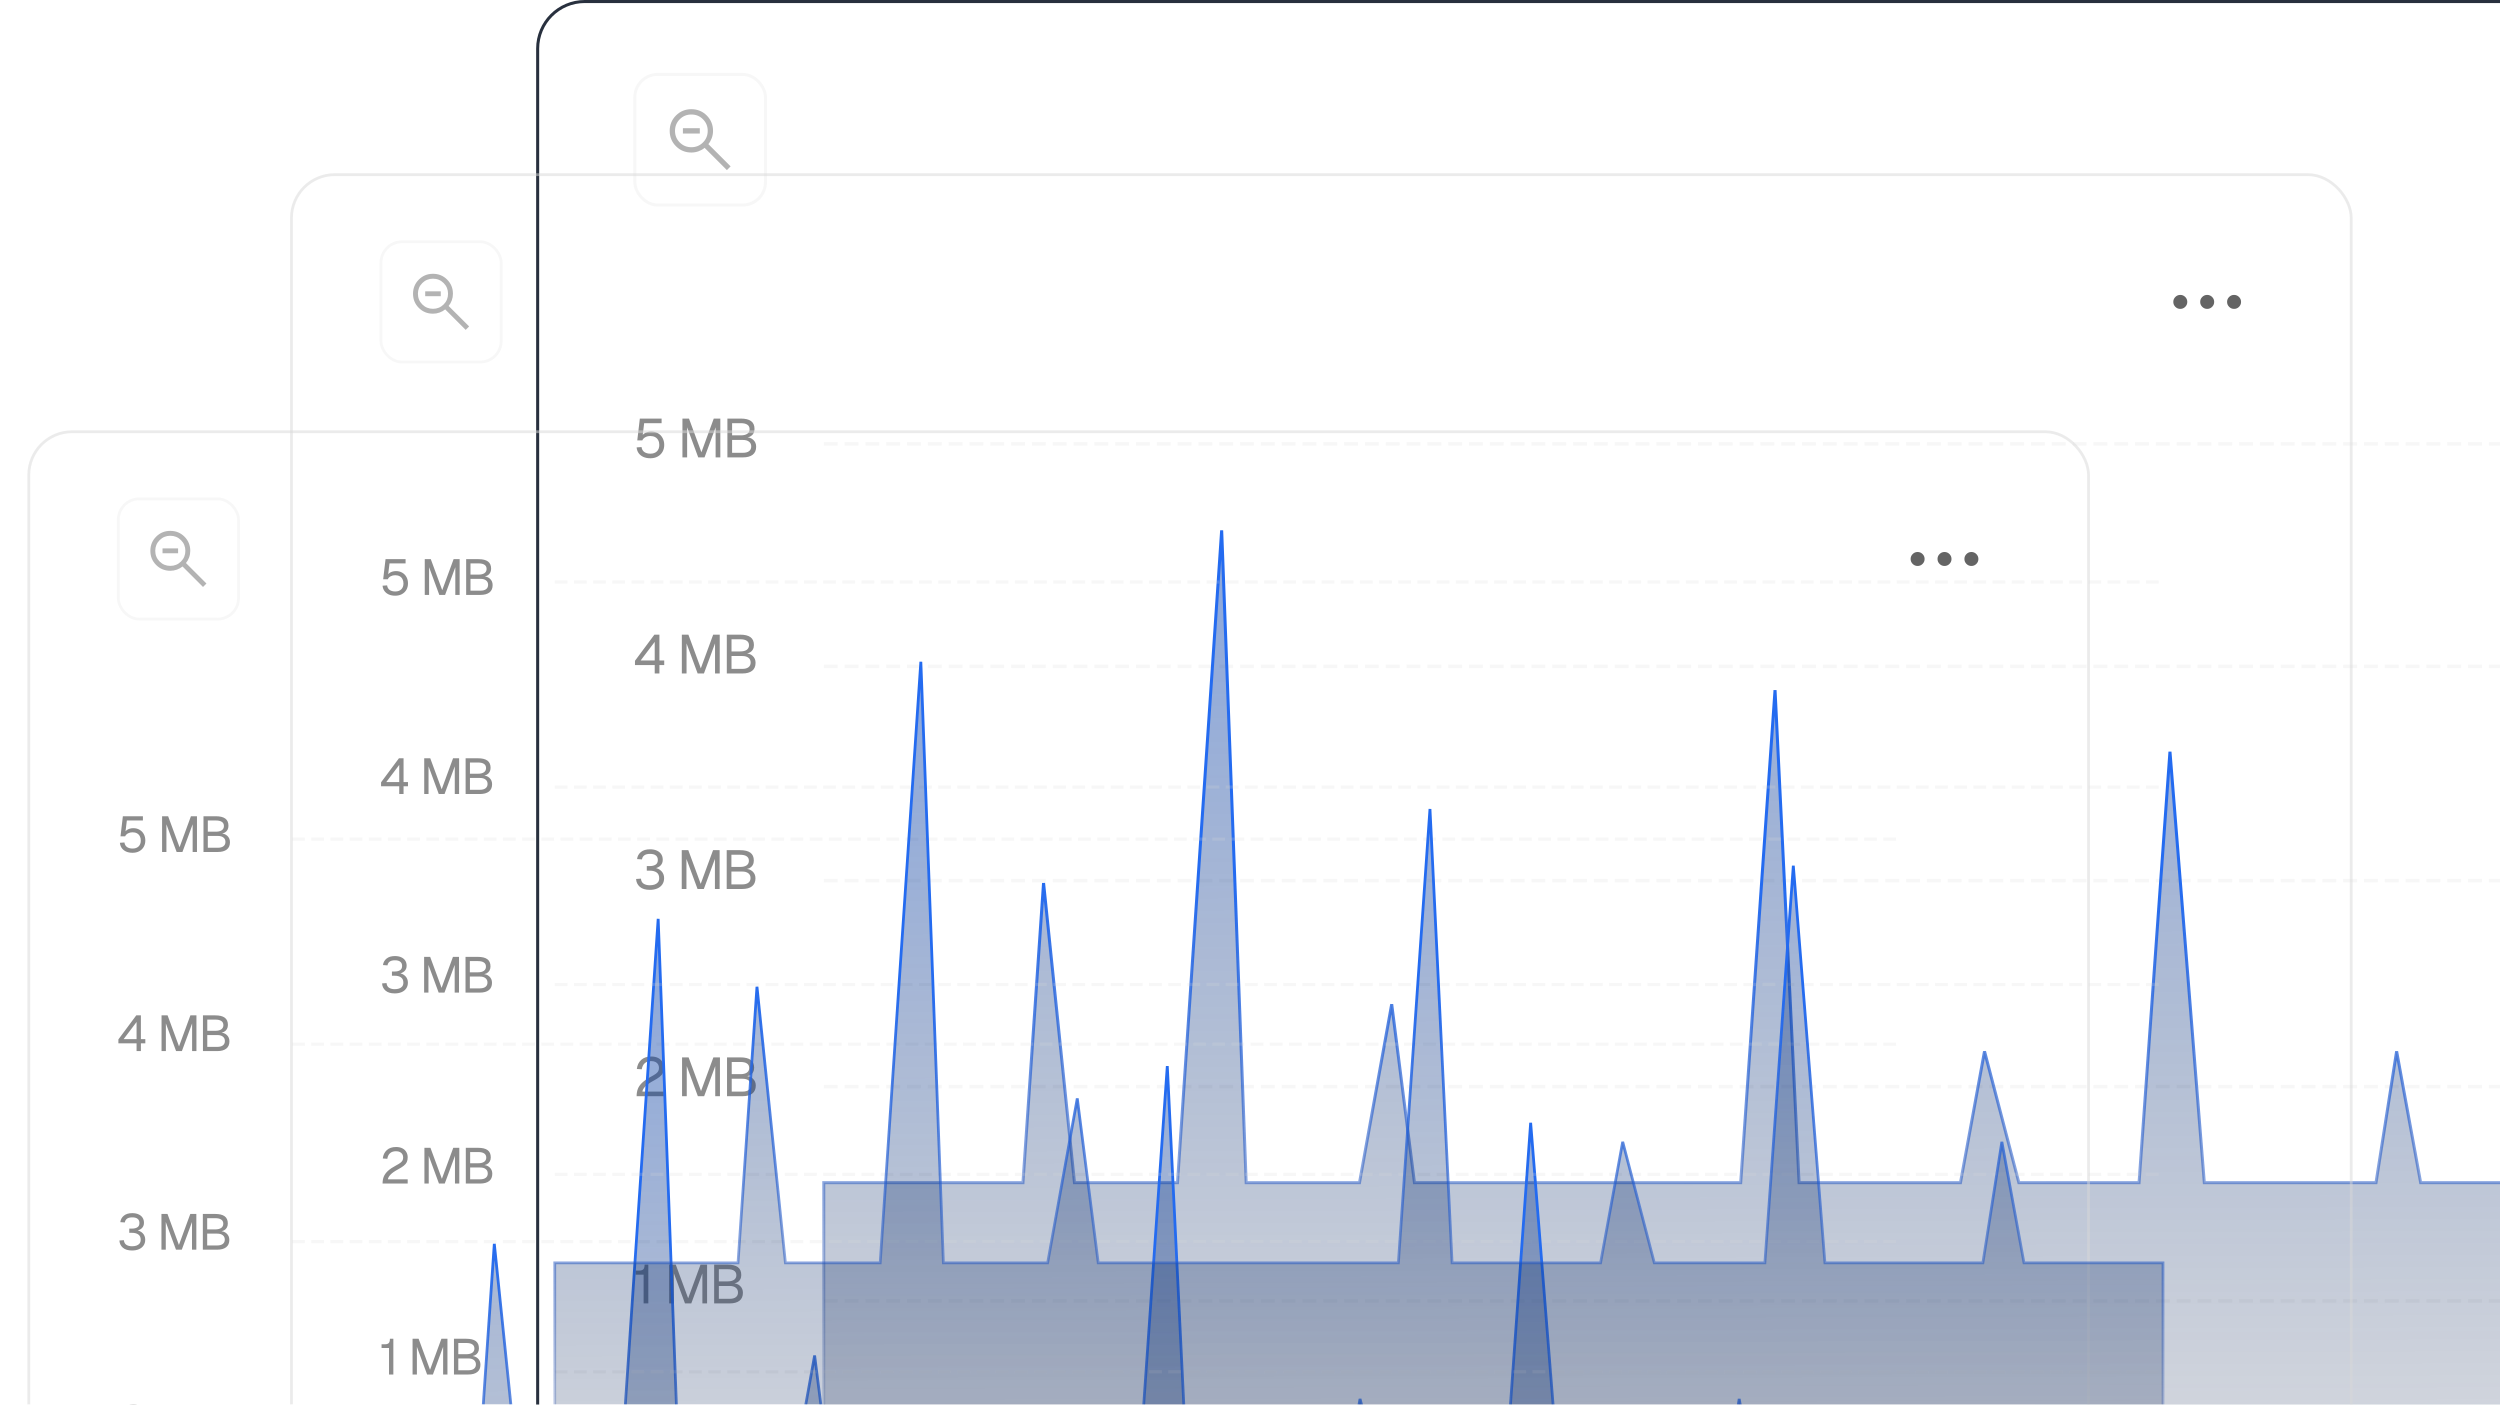 <?xml version="1.0" encoding="UTF-8"?> <svg xmlns="http://www.w3.org/2000/svg" width="639" height="359" viewBox="0 0 639 359" fill="none"><rect x="137.426" y="0.388" width="572.186" height="480.638" rx="12.033" stroke="#28303E" stroke-width="0.776"></rect><rect x="162.269" y="19.02" width="33.383" height="33.383" rx="5.823" stroke="#D9D9D9" stroke-opacity="0.2" stroke-width="0.776"></rect><mask id="mask0_68_1518" style="mask-type:alpha" maskUnits="userSpaceOnUse" x="168" y="24" width="22" height="23"><rect x="168.092" y="24.843" width="21.738" height="21.738" fill="#D9D9D9"></rect></mask><g mask="url(#mask0_68_1518)"><path d="M185.791 43.481L180.102 37.792C179.649 38.166 179.128 38.459 178.54 38.67C177.951 38.881 177.342 38.987 176.713 38.987C175.164 38.987 173.854 38.451 172.782 37.379C171.71 36.307 171.174 34.997 171.174 33.449C171.174 31.902 171.71 30.591 172.782 29.518C173.854 28.446 175.163 27.909 176.711 27.909C178.259 27.909 179.569 28.445 180.642 29.518C181.715 30.59 182.251 31.9 182.251 33.448C182.251 34.095 182.143 34.713 181.926 35.301C181.709 35.89 181.419 36.402 181.056 36.837L186.745 42.526L185.791 43.481ZM176.713 37.629C177.88 37.629 178.868 37.224 179.678 36.413C180.488 35.603 180.893 34.615 180.893 33.448C180.893 32.281 180.488 31.293 179.678 30.483C178.868 29.673 177.88 29.268 176.713 29.268C175.545 29.268 174.557 29.673 173.747 30.483C172.937 31.293 172.532 32.281 172.532 33.448C172.532 34.615 172.937 35.603 173.747 36.413C174.557 37.224 175.545 37.629 176.713 37.629ZM174.553 34.127V32.769H178.872V34.127H174.553Z" fill="#B3B3B3"></path></g><path d="M210.557 332.509H657.341" stroke="#D9D9D9" stroke-opacity="0.2" stroke-width="0.887" stroke-dasharray="3.55 1.77"></path><path d="M210.557 277.743H657.341" stroke="#D9D9D9" stroke-opacity="0.2" stroke-width="0.887" stroke-dasharray="3.55 1.77"></path><path d="M210.557 225.081H657.341" stroke="#D9D9D9" stroke-opacity="0.2" stroke-width="0.887" stroke-dasharray="3.55 1.77"></path><path d="M210.557 170.317H657.341" stroke="#D9D9D9" stroke-opacity="0.2" stroke-width="0.887" stroke-dasharray="3.55 1.77"></path><path d="M210.557 113.443H657.341" stroke="#D9D9D9" stroke-opacity="0.2" stroke-width="0.887" stroke-dasharray="3.55 1.77"></path><path d="M261.468 302.291H210.557V385.17H657.341V302.291H618.719L612.575 268.72L607.308 302.291H563.42L554.642 192.135L546.742 302.291H516.02L507.242 268.72L501.098 302.291H459.843L453.699 176.398L444.921 302.291H361.533L355.718 256.679L347.489 302.291H318.522L312.257 135.561L300.967 302.291H274.634L266.734 225.706L261.468 302.291Z" fill="url(#paint0_linear_68_1518)" fill-opacity="0.5" stroke="url(#paint1_linear_68_1518)" stroke-width="0.776"></path><path d="M164.508 333.154V325.803H162.44V324.769H163.278C163.642 324.769 163.93 324.722 164.145 324.629C164.368 324.536 164.527 324.378 164.62 324.154C164.713 323.931 164.76 323.623 164.76 323.232H165.71V333.154H164.508ZM171.045 333.154V323.232H172.722L175.894 331.84L179.052 323.232H180.729V333.154H179.528V325.468L176.691 333.154H175.084L172.247 325.468V333.154H171.045ZM182.538 333.154V323.232H185.948C187.121 323.232 188.002 323.446 188.589 323.875C189.176 324.303 189.469 324.979 189.469 325.901C189.469 326.329 189.376 326.707 189.19 327.033C189.003 327.359 188.738 327.615 188.393 327.801C188.048 327.978 187.639 328.067 187.163 328.067L187.149 327.983C187.997 327.983 188.663 328.211 189.148 328.668C189.642 329.115 189.888 329.702 189.888 330.429C189.888 331.332 189.595 332.012 189.008 332.469C188.421 332.925 187.587 333.154 186.507 333.154H182.538ZM183.74 331.98H186.507C187.187 331.98 187.708 331.84 188.072 331.56C188.444 331.281 188.631 330.88 188.631 330.359C188.631 329.837 188.444 329.432 188.072 329.143C187.708 328.845 187.187 328.696 186.507 328.696H183.74V331.98ZM183.74 327.522H185.948C186.674 327.522 187.233 327.387 187.625 327.117C188.016 326.837 188.211 326.451 188.211 325.957C188.211 325.435 188.02 325.048 187.639 324.797C187.266 324.536 186.702 324.406 185.948 324.406H183.74V327.522Z" fill="#8C8C8C"></path><path d="M162.719 280.188C162.719 279.489 162.827 278.86 163.041 278.301C163.264 277.733 163.651 277.193 164.201 276.68C164.76 276.168 165.533 275.651 166.52 275.129C166.977 274.887 167.345 274.663 167.624 274.459C167.904 274.254 168.109 274.035 168.239 273.802C168.37 273.569 168.435 273.285 168.435 272.949C168.435 272.605 168.36 272.306 168.211 272.055C168.062 271.794 167.839 271.589 167.541 271.44C167.252 271.291 166.888 271.216 166.451 271.216C165.752 271.216 165.197 271.398 164.788 271.761C164.387 272.125 164.135 272.642 164.033 273.313L162.775 273.229C162.887 272.26 163.26 271.487 163.893 270.909C164.527 270.331 165.379 270.043 166.451 270.043C167.131 270.043 167.713 270.164 168.197 270.406C168.682 270.648 169.05 270.988 169.301 271.426C169.562 271.855 169.693 272.353 169.693 272.921C169.693 273.424 169.609 273.862 169.441 274.235C169.273 274.598 168.989 274.938 168.589 275.255C168.197 275.572 167.657 275.912 166.968 276.275C166.073 276.75 165.393 277.23 164.927 277.715C164.471 278.199 164.229 278.632 164.201 279.014H169.693V280.188H162.719ZM174.334 280.188V270.266H176.011L179.183 278.874L182.341 270.266H184.018V280.188H182.816V272.502L179.98 280.188H178.373L175.536 272.502V280.188H174.334ZM185.827 280.188V270.266H189.237C190.41 270.266 191.291 270.48 191.878 270.909C192.465 271.338 192.758 272.013 192.758 272.935C192.758 273.364 192.665 273.741 192.479 274.067C192.292 274.393 192.027 274.65 191.682 274.836C191.337 275.013 190.927 275.101 190.452 275.101L190.438 275.017C191.286 275.017 191.952 275.246 192.437 275.702C192.93 276.149 193.177 276.736 193.177 277.463C193.177 278.367 192.884 279.047 192.297 279.503C191.71 279.96 190.876 280.188 189.795 280.188H185.827ZM187.029 279.014H189.795C190.476 279.014 190.997 278.874 191.361 278.595C191.733 278.315 191.92 277.915 191.92 277.393C191.92 276.871 191.733 276.466 191.361 276.177C190.997 275.879 190.476 275.73 189.795 275.73H187.029V279.014ZM187.029 274.556H189.237C189.963 274.556 190.522 274.421 190.913 274.151C191.305 273.872 191.5 273.485 191.5 272.991C191.5 272.47 191.309 272.083 190.927 271.831C190.555 271.57 189.991 271.44 189.237 271.44H187.029V274.556Z" fill="#8C8C8C"></path><path d="M166.087 227.447C164.988 227.447 164.14 227.191 163.544 226.678C162.948 226.157 162.626 225.486 162.58 224.666L163.823 224.582C163.879 225.188 164.112 225.621 164.522 225.882C164.941 226.143 165.463 226.273 166.087 226.273C166.516 226.273 166.912 226.217 167.275 226.105C167.638 225.984 167.932 225.793 168.155 225.532C168.379 225.262 168.491 224.904 168.491 224.456C168.491 223.795 168.272 223.311 167.834 223.003C167.396 222.696 166.819 222.542 166.101 222.542H165.319V221.368H166.101C166.688 221.368 167.173 221.252 167.554 221.019C167.946 220.786 168.141 220.385 168.141 219.817C168.141 219.305 167.974 218.918 167.638 218.657C167.312 218.387 166.819 218.252 166.157 218.252C165.505 218.252 165.011 218.378 164.676 218.629C164.35 218.881 164.154 219.225 164.089 219.663L162.831 219.579C162.924 218.834 163.255 218.233 163.823 217.777C164.392 217.311 165.17 217.078 166.157 217.078C166.828 217.078 167.405 217.19 167.89 217.413C168.374 217.628 168.747 217.935 169.008 218.336C169.269 218.736 169.399 219.211 169.399 219.761C169.399 220.376 169.203 220.874 168.812 221.256C168.43 221.629 167.862 221.885 167.107 222.025V221.773C167.918 221.867 168.561 222.155 169.036 222.64C169.511 223.124 169.748 223.73 169.748 224.456C169.748 225.09 169.59 225.63 169.273 226.077C168.966 226.525 168.537 226.865 167.988 227.098C167.438 227.331 166.805 227.447 166.087 227.447ZM174.252 227.223V217.302H175.929L179.101 225.91L182.259 217.302H183.936V227.223H182.735V219.538L179.898 227.223H178.291L175.454 219.538V227.223H174.252ZM185.745 227.223V217.302H189.155C190.328 217.302 191.209 217.516 191.796 217.944C192.383 218.373 192.676 219.048 192.676 219.971C192.676 220.399 192.583 220.777 192.397 221.103C192.21 221.429 191.945 221.685 191.6 221.871C191.255 222.048 190.846 222.137 190.37 222.137L190.356 222.053C191.204 222.053 191.87 222.281 192.355 222.738C192.849 223.185 193.095 223.772 193.095 224.498C193.095 225.402 192.802 226.082 192.215 226.539C191.628 226.995 190.794 227.223 189.714 227.223H185.745ZM186.947 226.05H189.714C190.394 226.05 190.915 225.91 191.279 225.63C191.651 225.351 191.838 224.95 191.838 224.429C191.838 223.907 191.651 223.502 191.279 223.213C190.915 222.915 190.394 222.766 189.714 222.766H186.947V226.05ZM186.947 221.592H189.155C189.881 221.592 190.44 221.457 190.832 221.186C191.223 220.907 191.418 220.52 191.418 220.027C191.418 219.505 191.227 219.118 190.846 218.867C190.473 218.606 189.909 218.475 189.155 218.475H186.947V221.592Z" fill="#8C8C8C"></path><path d="M167.345 172.14V169.988H162.3V168.898L167.261 162.218H168.547V168.814H169.776V169.988H168.547V172.14H167.345ZM163.753 168.814H167.345V164.063L163.753 168.814ZM174.279 172.14V162.218H175.956L179.129 170.826L182.287 162.218H183.964V172.14H182.762V164.454L179.925 172.14H178.318L175.481 164.454V172.14H174.279ZM185.772 172.14V162.218H189.182C190.356 162.218 191.236 162.432 191.823 162.861C192.41 163.289 192.703 163.965 192.703 164.887C192.703 165.316 192.61 165.693 192.424 166.019C192.238 166.345 191.972 166.601 191.627 166.788C191.283 166.965 190.873 167.053 190.398 167.053L190.384 166.969C191.232 166.969 191.898 167.198 192.382 167.654C192.876 168.101 193.123 168.688 193.123 169.415C193.123 170.319 192.829 170.999 192.242 171.455C191.655 171.912 190.822 172.14 189.741 172.14H185.772ZM186.974 170.966H189.741C190.421 170.966 190.943 170.826 191.306 170.547C191.679 170.267 191.865 169.867 191.865 169.345C191.865 168.823 191.679 168.418 191.306 168.129C190.943 167.831 190.421 167.682 189.741 167.682H186.974V170.966ZM186.974 166.508H189.182C189.909 166.508 190.468 166.373 190.859 166.103C191.25 165.824 191.446 165.437 191.446 164.943C191.446 164.421 191.255 164.035 190.873 163.783C190.5 163.522 189.937 163.392 189.182 163.392H186.974V166.508Z" fill="#8C8C8C"></path><path d="M166.241 117.133C165.542 117.133 164.937 117.017 164.424 116.784C163.921 116.551 163.521 116.225 163.222 115.805C162.934 115.386 162.766 114.902 162.719 114.352L163.977 114.268C164.052 114.827 164.289 115.251 164.69 115.54C165.1 115.819 165.617 115.959 166.241 115.959C166.94 115.959 167.494 115.764 167.904 115.372C168.314 114.972 168.519 114.422 168.519 113.723C168.519 113.257 168.426 112.857 168.239 112.521C168.062 112.177 167.801 111.911 167.457 111.725C167.112 111.539 166.697 111.445 166.213 111.445C165.756 111.445 165.342 111.543 164.969 111.739C164.597 111.935 164.331 112.209 164.173 112.563H162.887L163.544 106.988H169.106V108.162H164.648L164.201 111.823L163.977 111.599C164.126 111.31 164.322 111.073 164.564 110.886C164.816 110.691 165.1 110.546 165.416 110.453C165.742 110.351 166.083 110.3 166.437 110.3C167.098 110.3 167.68 110.449 168.183 110.747C168.686 111.036 169.078 111.441 169.357 111.963C169.637 112.475 169.776 113.062 169.776 113.723C169.776 114.385 169.627 114.976 169.329 115.498C169.031 116.01 168.617 116.411 168.086 116.7C167.554 116.989 166.94 117.133 166.241 117.133ZM174.43 116.909V106.988H176.106L179.279 115.596L182.437 106.988H184.114V116.909H182.912V109.224L180.075 116.909H178.468L175.631 109.224V116.909H174.43ZM185.922 116.909V106.988H189.332C190.506 106.988 191.386 107.202 191.973 107.63C192.56 108.059 192.854 108.734 192.854 109.657C192.854 110.085 192.76 110.463 192.574 110.789C192.388 111.115 192.122 111.371 191.778 111.557C191.433 111.734 191.023 111.823 190.548 111.823L190.534 111.739C191.382 111.739 192.048 111.967 192.532 112.424C193.026 112.871 193.273 113.458 193.273 114.184C193.273 115.088 192.979 115.768 192.392 116.225C191.806 116.681 190.972 116.909 189.891 116.909H185.922ZM187.124 115.736H189.891C190.571 115.736 191.093 115.596 191.456 115.316C191.829 115.037 192.015 114.636 192.015 114.115C192.015 113.593 191.829 113.188 191.456 112.899C191.093 112.601 190.571 112.452 189.891 112.452H187.124V115.736ZM187.124 111.278H189.332C190.059 111.278 190.618 111.143 191.009 110.873C191.4 110.593 191.596 110.206 191.596 109.713C191.596 109.191 191.405 108.804 191.023 108.553C190.65 108.292 190.087 108.162 189.332 108.162H187.124V111.278Z" fill="#8C8C8C"></path><g filter="url(#filter1_f_68_1518)"><rect x="7.357" y="110.351" width="526.474" height="442.818" rx="11.08" stroke="#D9D9D9" stroke-opacity="0.5" stroke-width="0.715"></rect><rect x="30.232" y="127.507" width="30.738" height="30.738" rx="5.361" stroke="#D9D9D9" stroke-opacity="0.2" stroke-width="0.715"></rect><mask id="mask1_68_1518" style="mask-type:alpha" maskUnits="userSpaceOnUse" x="35" y="132" width="21" height="21"><rect x="35.594" y="132.868" width="20.016" height="20.016" fill="#D9D9D9"></rect></mask><g mask="url(#mask1_68_1518)"><path d="M51.891 150.029L46.653 144.791C46.236 145.135 45.756 145.405 45.214 145.6C44.672 145.794 44.111 145.891 43.532 145.891C42.106 145.891 40.9 145.398 39.913 144.411C38.925 143.424 38.432 142.218 38.432 140.793C38.432 139.368 38.925 138.161 39.912 137.173C40.899 136.185 42.105 135.691 43.53 135.691C44.955 135.691 46.162 136.185 47.15 137.172C48.138 138.16 48.632 139.366 48.632 140.791C48.632 141.387 48.532 141.956 48.332 142.498C48.132 143.04 47.865 143.512 47.531 143.912L52.77 149.15L51.891 150.029ZM43.532 144.641C44.606 144.641 45.516 144.268 46.262 143.522C47.008 142.776 47.381 141.866 47.381 140.791C47.381 139.717 47.008 138.807 46.262 138.061C45.516 137.315 44.606 136.942 43.532 136.942C42.457 136.942 41.547 137.315 40.801 138.061C40.055 138.807 39.682 139.717 39.682 140.791C39.682 141.866 40.055 142.776 40.801 143.522C41.547 144.268 42.457 144.641 43.532 144.641ZM41.543 141.417V140.166H45.52V141.417H41.543Z" fill="#B3B3B3"></path></g><mask id="mask2_68_1518" style="mask-type:alpha" maskUnits="userSpaceOnUse" x="482" y="128" width="30" height="30"><rect x="482.72" y="128.579" width="28.594" height="28.594" fill="#D9D9D9"></rect></mask><g mask="url(#mask2_68_1518)"><path d="M490.143 144.663C489.652 144.663 489.231 144.488 488.881 144.138C488.531 143.788 488.356 143.367 488.356 142.876C488.356 142.385 488.531 141.964 488.881 141.614C489.231 141.264 489.652 141.089 490.143 141.089C490.635 141.089 491.055 141.264 491.406 141.614C491.755 141.964 491.93 142.385 491.93 142.876C491.93 143.367 491.755 143.788 491.406 144.138C491.055 144.488 490.635 144.663 490.143 144.663ZM497.017 144.663C496.525 144.663 496.105 144.488 495.755 144.138C495.405 143.788 495.23 143.367 495.23 142.876C495.23 142.385 495.405 141.964 495.755 141.614C496.105 141.264 496.525 141.089 497.017 141.089C497.508 141.089 497.929 141.264 498.279 141.614C498.629 141.964 498.804 142.385 498.804 142.876C498.804 143.367 498.629 143.788 498.279 144.138C497.929 144.488 497.508 144.663 497.017 144.663ZM503.89 144.663C503.399 144.663 502.978 144.488 502.628 144.138C502.278 143.788 502.103 143.367 502.103 142.876C502.103 142.385 502.278 141.964 502.628 141.614C502.978 141.264 503.399 141.089 503.89 141.089C504.382 141.089 504.802 141.264 505.152 141.614C505.502 141.964 505.677 142.385 505.677 142.876C505.677 143.367 505.502 143.788 505.152 144.138C504.802 144.488 504.382 144.663 503.89 144.663Z" fill="#646464"></path></g><path d="M74.659 317.346H485.722" stroke="#D9D9D9" stroke-opacity="0.2" stroke-width="0.817" stroke-dasharray="3.27 1.63"></path><path d="M74.659 266.883H485.722" stroke="#D9D9D9" stroke-opacity="0.2" stroke-width="0.817" stroke-dasharray="3.27 1.63"></path><path d="M74.659 214.474H485.722" stroke="#D9D9D9" stroke-opacity="0.2" stroke-width="0.817" stroke-dasharray="3.27 1.63"></path><path d="M121.499 388.494H74.659V464.866H485.722V388.494H450.188L444.535 357.559L439.689 388.494H399.31L391.234 286.988L383.965 388.494H355.7L347.624 357.559L341.971 388.494H304.014L298.361 272.487L290.285 388.494H213.564L208.215 346.464L200.643 388.494H173.993L168.228 234.856L157.841 388.494H133.613L126.345 317.923L121.499 388.494Z" fill="url(#paint2_linear_68_1518)" fill-opacity="0.5" stroke="url(#paint3_linear_68_1518)" stroke-width="0.715"></path><path d="M30.647 368.226C30.647 367.582 30.746 367.003 30.943 366.489C31.149 365.965 31.505 365.468 32.011 364.996C32.526 364.524 33.238 364.048 34.147 363.568C34.567 363.345 34.906 363.139 35.163 362.95C35.421 362.761 35.609 362.56 35.73 362.345C35.85 362.131 35.91 361.869 35.91 361.56C35.91 361.243 35.841 360.969 35.704 360.737C35.567 360.497 35.361 360.308 35.086 360.171C34.82 360.034 34.486 359.965 34.083 359.965C33.439 359.965 32.929 360.132 32.551 360.467C32.182 360.801 31.951 361.277 31.857 361.895L30.698 361.818C30.801 360.926 31.145 360.214 31.728 359.682C32.311 359.15 33.096 358.884 34.083 358.884C34.709 358.884 35.245 358.996 35.691 359.219C36.137 359.442 36.476 359.755 36.708 360.158C36.948 360.552 37.068 361.011 37.068 361.535C37.068 361.998 36.99 362.401 36.836 362.744C36.682 363.079 36.42 363.392 36.051 363.683C35.691 363.975 35.193 364.288 34.559 364.623C33.735 365.06 33.109 365.502 32.68 365.948C32.26 366.394 32.037 366.793 32.011 367.145H37.068V368.226H30.647ZM41.341 368.226V359.09H42.886L45.806 367.016L48.714 359.09H50.258V368.226H49.152V361.149L46.54 368.226H45.06L42.448 361.149V368.226H41.341ZM51.924 368.226V359.09H55.063C56.144 359.09 56.955 359.287 57.495 359.682C58.036 360.076 58.306 360.698 58.306 361.548C58.306 361.942 58.22 362.29 58.048 362.59C57.877 362.89 57.632 363.126 57.315 363.297C56.998 363.46 56.62 363.542 56.183 363.542L56.17 363.465C56.95 363.465 57.564 363.675 58.01 364.095C58.465 364.507 58.692 365.047 58.692 365.716C58.692 366.549 58.422 367.175 57.881 367.595C57.341 368.015 56.573 368.226 55.578 368.226H51.924ZM53.03 367.145H55.578C56.204 367.145 56.684 367.016 57.019 366.759C57.362 366.501 57.534 366.133 57.534 365.652C57.534 365.172 57.362 364.799 57.019 364.533C56.684 364.258 56.204 364.121 55.578 364.121H53.03V367.145ZM53.03 363.04H55.063C55.732 363.04 56.247 362.916 56.607 362.667C56.968 362.41 57.148 362.054 57.148 361.599C57.148 361.119 56.972 360.763 56.62 360.531C56.277 360.291 55.758 360.171 55.063 360.171H53.03V363.04Z" fill="#8C8C8C"></path><path d="M33.748 319.626C32.736 319.626 31.955 319.39 31.406 318.918C30.857 318.438 30.561 317.82 30.518 317.065L31.663 316.988C31.715 317.546 31.93 317.945 32.307 318.185C32.693 318.425 33.173 318.545 33.748 318.545C34.143 318.545 34.507 318.494 34.842 318.391C35.176 318.279 35.447 318.103 35.652 317.863C35.858 317.614 35.961 317.284 35.961 316.872C35.961 316.263 35.76 315.817 35.356 315.534C34.953 315.251 34.421 315.11 33.761 315.11H33.04V314.029H33.761C34.301 314.029 34.747 313.922 35.099 313.707C35.459 313.493 35.639 313.124 35.639 312.601C35.639 312.129 35.485 311.773 35.176 311.533C34.876 311.284 34.421 311.159 33.812 311.159C33.212 311.159 32.757 311.275 32.448 311.507C32.148 311.738 31.968 312.056 31.908 312.459L30.75 312.382C30.836 311.696 31.14 311.142 31.663 310.722C32.187 310.293 32.903 310.079 33.812 310.079C34.43 310.079 34.962 310.182 35.408 310.387C35.854 310.585 36.197 310.868 36.437 311.237C36.677 311.606 36.797 312.043 36.797 312.549C36.797 313.115 36.617 313.574 36.257 313.926C35.905 314.269 35.382 314.505 34.687 314.634V314.402C35.434 314.488 36.026 314.754 36.463 315.2C36.901 315.646 37.119 316.203 37.119 316.872C37.119 317.456 36.973 317.953 36.682 318.365C36.399 318.777 36.004 319.09 35.498 319.304C34.992 319.519 34.408 319.626 33.748 319.626ZM41.266 319.42V310.284H42.81L45.731 318.211L48.639 310.284H50.183V319.42H49.076V312.343L46.464 319.42H44.985L42.373 312.343V319.42H41.266ZM51.848 319.42V310.284H54.988C56.069 310.284 56.879 310.482 57.42 310.876C57.96 311.271 58.23 311.893 58.23 312.742C58.23 313.137 58.145 313.484 57.973 313.784C57.801 314.085 57.557 314.32 57.24 314.492C56.922 314.655 56.545 314.737 56.107 314.737L56.094 314.659C56.875 314.659 57.488 314.869 57.934 315.29C58.389 315.702 58.616 316.242 58.616 316.911C58.616 317.743 58.346 318.369 57.806 318.79C57.265 319.21 56.498 319.42 55.502 319.42H51.848ZM52.955 318.339H55.502C56.129 318.339 56.609 318.211 56.944 317.953C57.287 317.696 57.458 317.327 57.458 316.847C57.458 316.366 57.287 315.993 56.944 315.727C56.609 315.453 56.129 315.316 55.502 315.316H52.955V318.339ZM52.955 314.235H54.988C55.657 314.235 56.172 314.11 56.532 313.862C56.892 313.604 57.072 313.248 57.072 312.794C57.072 312.313 56.897 311.957 56.545 311.726C56.202 311.485 55.683 311.365 54.988 311.365H52.955V314.235Z" fill="#8C8C8C"></path><path d="M34.906 268.661V266.68H30.261V265.676L34.829 259.526H36.013V265.599H37.145V266.68H36.013V268.661H34.906ZM31.599 265.599H34.906V261.224L31.599 265.599ZM41.291 268.661V259.526H42.835L45.756 267.452L48.664 259.526H50.208V268.661H49.102V261.584L46.489 268.661H45.01L42.398 261.584V268.661H41.291ZM51.873 268.661V259.526H55.013C56.094 259.526 56.904 259.723 57.445 260.118C57.985 260.512 58.255 261.134 58.255 261.983C58.255 262.378 58.17 262.725 57.998 263.026C57.827 263.326 57.582 263.562 57.265 263.733C56.947 263.896 56.57 263.978 56.132 263.978L56.12 263.901C56.9 263.901 57.514 264.111 57.96 264.531C58.414 264.943 58.642 265.483 58.642 266.152C58.642 266.984 58.371 267.611 57.831 268.031C57.291 268.451 56.523 268.661 55.528 268.661H51.873ZM52.98 267.581H55.528C56.154 267.581 56.634 267.452 56.969 267.195C57.312 266.937 57.483 266.568 57.483 266.088C57.483 265.608 57.312 265.234 56.969 264.969C56.634 264.694 56.154 264.557 55.528 264.557H52.98V267.581ZM52.98 263.476H55.013C55.682 263.476 56.197 263.352 56.557 263.103C56.917 262.845 57.097 262.489 57.097 262.035C57.097 261.554 56.922 261.198 56.57 260.967C56.227 260.727 55.708 260.607 55.013 260.607H52.98V263.476Z" fill="#8C8C8C"></path><path d="M33.889 217.973C33.246 217.973 32.689 217.866 32.217 217.652C31.754 217.437 31.385 217.137 31.11 216.751C30.844 216.365 30.69 215.919 30.647 215.413L31.805 215.335C31.874 215.85 32.092 216.24 32.461 216.506C32.839 216.764 33.315 216.892 33.889 216.892C34.533 216.892 35.043 216.712 35.421 216.352C35.798 215.983 35.987 215.477 35.987 214.834C35.987 214.405 35.901 214.036 35.73 213.727C35.567 213.41 35.326 213.165 35.009 212.994C34.692 212.822 34.31 212.736 33.864 212.736C33.444 212.736 33.062 212.826 32.719 213.006C32.376 213.187 32.131 213.44 31.985 213.766H30.801L31.406 208.632H36.527V209.713H32.423L32.011 213.084L31.805 212.878C31.942 212.612 32.123 212.393 32.346 212.222C32.577 212.041 32.839 211.908 33.13 211.823C33.431 211.728 33.744 211.681 34.07 211.681C34.679 211.681 35.215 211.818 35.678 212.093C36.141 212.359 36.502 212.732 36.759 213.212C37.016 213.684 37.145 214.225 37.145 214.834C37.145 215.443 37.008 215.987 36.733 216.468C36.459 216.94 36.077 217.308 35.588 217.574C35.099 217.84 34.533 217.973 33.889 217.973ZM41.429 217.767V208.632H42.974L45.894 216.558L48.802 208.632H50.346V217.767H49.24V210.69L46.628 217.767H45.148L42.536 210.69V217.767H41.429ZM52.012 217.767V208.632H55.151C56.232 208.632 57.043 208.829 57.583 209.224C58.123 209.618 58.394 210.24 58.394 211.089C58.394 211.484 58.308 211.831 58.136 212.132C57.965 212.432 57.72 212.668 57.403 212.839C57.086 213.002 56.708 213.084 56.271 213.084L56.258 213.006C57.038 213.006 57.652 213.217 58.098 213.637C58.552 214.049 58.78 214.589 58.78 215.258C58.78 216.09 58.51 216.717 57.969 217.137C57.429 217.557 56.661 217.767 55.666 217.767H52.012ZM53.118 216.686H55.666C56.292 216.686 56.773 216.558 57.107 216.3C57.45 216.043 57.622 215.674 57.622 215.194C57.622 214.714 57.45 214.34 57.107 214.074C56.773 213.8 56.292 213.663 55.666 213.663H53.118V216.686ZM53.118 212.582H55.151C55.82 212.582 56.335 212.457 56.695 212.209C57.056 211.951 57.236 211.595 57.236 211.141C57.236 210.66 57.06 210.304 56.708 210.073C56.365 209.833 55.846 209.713 55.151 209.713H53.118V212.582Z" fill="#8C8C8C"></path></g><g filter="url(#filter2_f_68_1518)"><rect x="74.496" y="44.64" width="526.474" height="442.818" rx="11.08" stroke="#D9D9D9" stroke-opacity="0.5" stroke-width="0.715"></rect><rect x="97.371" y="61.797" width="30.738" height="30.738" rx="5.361" stroke="#D9D9D9" stroke-opacity="0.2" stroke-width="0.715"></rect><mask id="mask3_68_1518" style="mask-type:alpha" maskUnits="userSpaceOnUse" x="102" y="67" width="21" height="21"><rect x="102.732" y="67.158" width="20.016" height="20.016" fill="#D9D9D9"></rect></mask><g mask="url(#mask3_68_1518)"><path d="M119.029 84.319L113.791 79.081C113.374 79.425 112.895 79.695 112.353 79.889C111.811 80.084 111.25 80.181 110.67 80.181C109.245 80.181 108.039 79.688 107.051 78.701C106.064 77.714 105.57 76.508 105.57 75.082C105.57 73.657 106.064 72.451 107.051 71.463C108.038 70.475 109.244 69.981 110.669 69.981C112.094 69.981 113.301 70.475 114.289 71.462C115.276 72.449 115.77 73.656 115.77 75.081C115.77 75.677 115.67 76.246 115.471 76.788C115.271 77.33 115.004 77.801 114.67 78.202L119.908 83.44L119.029 84.319ZM110.67 78.93C111.745 78.93 112.655 78.558 113.401 77.812C114.147 77.066 114.52 76.156 114.52 75.081C114.52 74.007 114.147 73.097 113.401 72.351C112.655 71.605 111.745 71.232 110.67 71.232C109.596 71.232 108.686 71.605 107.94 72.351C107.194 73.097 106.821 74.007 106.821 75.081C106.821 76.156 107.194 77.066 107.94 77.812C108.686 78.558 109.596 78.93 110.67 78.93ZM108.682 75.707V74.456H112.659V75.707H108.682Z" fill="#B3B3B3"></path></g><mask id="mask4_68_1518" style="mask-type:alpha" maskUnits="userSpaceOnUse" x="549" y="62" width="30" height="30"><rect x="549.859" y="62.869" width="28.594" height="28.594" fill="#D9D9D9"></rect></mask><g mask="url(#mask4_68_1518)"><path d="M557.282 78.953C556.79 78.953 556.37 78.778 556.02 78.428C555.67 78.078 555.495 77.657 555.495 77.166C555.495 76.674 555.67 76.254 556.02 75.904C556.37 75.554 556.79 75.379 557.282 75.379C557.773 75.379 558.194 75.554 558.544 75.904C558.894 76.254 559.069 76.674 559.069 77.166C559.069 77.657 558.894 78.078 558.544 78.428C558.194 78.778 557.773 78.953 557.282 78.953ZM564.155 78.953C563.664 78.953 563.243 78.778 562.893 78.428C562.543 78.078 562.368 77.657 562.368 77.166C562.368 76.674 562.543 76.254 562.893 75.904C563.243 75.554 563.664 75.379 564.155 75.379C564.647 75.379 565.067 75.554 565.417 75.904C565.767 76.254 565.942 76.674 565.942 77.166C565.942 77.657 565.767 78.078 565.417 78.428C565.067 78.778 564.647 78.953 564.155 78.953ZM571.029 78.953C570.537 78.953 570.117 78.778 569.767 78.428C569.417 78.078 569.242 77.657 569.242 77.166C569.242 76.674 569.417 76.254 569.767 75.904C570.117 75.554 570.537 75.379 571.029 75.379C571.52 75.379 571.941 75.554 572.291 75.904C572.641 76.254 572.816 76.674 572.816 77.166C572.816 77.657 572.641 78.078 572.291 78.428C571.941 78.778 571.52 78.953 571.029 78.953Z" fill="#646464"></path></g><path d="M141.797 350.629H552.86" stroke="#D9D9D9" stroke-opacity="0.2" stroke-width="0.817" stroke-dasharray="3.27 1.63"></path><path d="M141.797 300.164H552.86" stroke="#D9D9D9" stroke-opacity="0.2" stroke-width="0.817" stroke-dasharray="3.27 1.63"></path><path d="M141.797 251.636H552.86" stroke="#D9D9D9" stroke-opacity="0.2" stroke-width="0.817" stroke-dasharray="3.27 1.63"></path><path d="M141.797 201.173H552.86" stroke="#D9D9D9" stroke-opacity="0.2" stroke-width="0.817" stroke-dasharray="3.27 1.63"></path><path d="M141.797 148.764H552.86" stroke="#D9D9D9" stroke-opacity="0.2" stroke-width="0.817" stroke-dasharray="3.27 1.63"></path><path d="M188.638 322.784H141.797V399.156H552.86V322.784H517.326L511.673 291.849L506.827 322.784H466.448L458.372 221.277L451.104 322.784H422.838L414.762 291.849L409.109 322.784H371.152L365.499 206.776L357.423 322.784H280.703L275.353 280.754L267.781 322.784H241.131L235.366 169.146L224.979 322.784H200.751L193.483 252.213L188.638 322.784Z" fill="url(#paint4_linear_68_1518)" fill-opacity="0.5" stroke="url(#paint5_linear_68_1518)" stroke-width="0.715"></path><path d="M99.432 351.323V344.555H97.528V343.602H98.3C98.635 343.602 98.9 343.56 99.098 343.474C99.304 343.388 99.45 343.242 99.535 343.036C99.621 342.83 99.664 342.547 99.664 342.187H100.539V351.323H99.432ZM105.452 351.323V342.187H106.996L109.916 350.113L112.824 342.187H114.368V351.323H113.262V344.246L110.65 351.323H109.17L106.558 344.246V351.323H105.452ZM116.034 351.323V342.187H119.173C120.254 342.187 121.065 342.384 121.605 342.779C122.146 343.174 122.416 343.795 122.416 344.645C122.416 345.039 122.33 345.387 122.158 345.687C121.987 345.987 121.742 346.223 121.425 346.395C121.108 346.558 120.73 346.639 120.293 346.639L120.28 346.562C121.06 346.562 121.674 346.772 122.12 347.192C122.575 347.604 122.802 348.145 122.802 348.814C122.802 349.646 122.532 350.272 121.991 350.692C121.451 351.113 120.683 351.323 119.688 351.323H116.034ZM117.14 350.242H119.688C120.314 350.242 120.795 350.113 121.129 349.856C121.472 349.599 121.644 349.23 121.644 348.749C121.644 348.269 121.472 347.896 121.129 347.63C120.795 347.355 120.314 347.218 119.688 347.218H117.14V350.242ZM117.14 346.137H119.173C119.842 346.137 120.357 346.013 120.717 345.764C121.078 345.507 121.258 345.151 121.258 344.696C121.258 344.216 121.082 343.86 120.73 343.628C120.387 343.388 119.868 343.268 119.173 343.268H117.14V346.137Z" fill="#8C8C8C"></path><path d="M97.785 302.515C97.785 301.872 97.884 301.293 98.081 300.778C98.287 300.255 98.643 299.758 99.149 299.286C99.664 298.814 100.376 298.338 101.285 297.857C101.706 297.634 102.044 297.429 102.302 297.24C102.559 297.051 102.748 296.85 102.868 296.635C102.988 296.421 103.048 296.159 103.048 295.85C103.048 295.533 102.979 295.258 102.842 295.027C102.705 294.787 102.499 294.598 102.225 294.461C101.959 294.323 101.624 294.255 101.221 294.255C100.578 294.255 100.067 294.422 99.69 294.756C99.321 295.091 99.089 295.567 98.995 296.185L97.837 296.108C97.94 295.215 98.283 294.503 98.866 293.972C99.45 293.44 100.234 293.174 101.221 293.174C101.847 293.174 102.383 293.285 102.829 293.508C103.275 293.731 103.614 294.045 103.846 294.448C104.086 294.842 104.206 295.301 104.206 295.824C104.206 296.288 104.129 296.691 103.974 297.034C103.82 297.369 103.558 297.682 103.19 297.973C102.829 298.265 102.332 298.578 101.697 298.913C100.874 299.35 100.247 299.792 99.818 300.238C99.398 300.684 99.175 301.083 99.149 301.435H104.206V302.515H97.785ZM108.48 302.515V293.38H110.024L112.945 301.306L115.853 293.38H117.397V302.515H116.29V295.438L113.678 302.515H112.198L109.586 295.438V302.515H108.48ZM119.062 302.515V293.38H122.202C123.282 293.38 124.093 293.577 124.634 293.972C125.174 294.366 125.444 294.988 125.444 295.837C125.444 296.232 125.358 296.579 125.187 296.88C125.015 297.18 124.771 297.416 124.453 297.587C124.136 297.75 123.759 297.832 123.321 297.832L123.308 297.755C124.089 297.755 124.702 297.965 125.148 298.385C125.603 298.797 125.83 299.337 125.83 300.006C125.83 300.838 125.56 301.465 125.02 301.885C124.479 302.305 123.711 302.515 122.716 302.515H119.062ZM120.169 301.435H122.716C123.342 301.435 123.823 301.306 124.157 301.049C124.501 300.791 124.672 300.422 124.672 299.942C124.672 299.462 124.501 299.088 124.157 298.823C123.823 298.548 123.342 298.411 122.716 298.411H120.169V301.435ZM120.169 297.33H122.202C122.871 297.33 123.385 297.206 123.746 296.957C124.106 296.699 124.286 296.343 124.286 295.889C124.286 295.408 124.11 295.052 123.759 294.821C123.415 294.581 122.896 294.461 122.202 294.461H120.169V297.33Z" fill="#8C8C8C"></path><path d="M100.886 253.916C99.874 253.916 99.094 253.68 98.545 253.208C97.996 252.728 97.7 252.11 97.657 251.355L98.802 251.278C98.853 251.835 99.068 252.234 99.445 252.474C99.831 252.715 100.312 252.835 100.886 252.835C101.281 252.835 101.646 252.783 101.98 252.68C102.315 252.569 102.585 252.393 102.791 252.153C102.997 251.904 103.1 251.574 103.1 251.162C103.1 250.553 102.898 250.107 102.495 249.824C102.092 249.541 101.56 249.399 100.899 249.399H100.179V248.318H100.899C101.44 248.318 101.886 248.211 102.237 247.997C102.598 247.782 102.778 247.413 102.778 246.89C102.778 246.418 102.623 246.062 102.315 245.822C102.014 245.573 101.56 245.449 100.951 245.449C100.35 245.449 99.896 245.565 99.587 245.796C99.287 246.028 99.106 246.345 99.046 246.749L97.888 246.671C97.974 245.985 98.279 245.432 98.802 245.012C99.325 244.583 100.041 244.368 100.951 244.368C101.568 244.368 102.1 244.471 102.546 244.677C102.992 244.874 103.335 245.157 103.576 245.526C103.816 245.895 103.936 246.333 103.936 246.839C103.936 247.405 103.756 247.864 103.395 248.215C103.044 248.559 102.521 248.794 101.826 248.923V248.692C102.572 248.777 103.164 249.043 103.601 249.489C104.039 249.935 104.258 250.493 104.258 251.162C104.258 251.745 104.112 252.243 103.82 252.655C103.537 253.066 103.142 253.379 102.636 253.594C102.13 253.808 101.547 253.916 100.886 253.916ZM108.404 253.71V244.574H109.948L112.869 252.5L115.777 244.574H117.321V253.71H116.215V246.633L113.603 253.71H112.123L109.511 246.633V253.71H108.404ZM118.987 253.71V244.574H122.126C123.207 244.574 124.018 244.771 124.558 245.166C125.099 245.561 125.369 246.182 125.369 247.032C125.369 247.426 125.283 247.774 125.111 248.074C124.94 248.374 124.695 248.61 124.378 248.782C124.061 248.945 123.683 249.026 123.246 249.026L123.233 248.949C124.013 248.949 124.627 249.159 125.073 249.579C125.527 249.991 125.755 250.532 125.755 251.201C125.755 252.033 125.485 252.659 124.944 253.079C124.404 253.5 123.636 253.71 122.641 253.71H118.987ZM120.093 252.629H122.641C123.267 252.629 123.747 252.5 124.082 252.243C124.425 251.986 124.597 251.617 124.597 251.136C124.597 250.656 124.425 250.283 124.082 250.017C123.747 249.742 123.267 249.605 122.641 249.605H120.093V252.629ZM120.093 248.524H122.126C122.795 248.524 123.31 248.4 123.67 248.151C124.031 247.894 124.211 247.538 124.211 247.083C124.211 246.603 124.035 246.247 123.683 246.015C123.34 245.775 122.821 245.655 122.126 245.655H120.093V248.524Z" fill="#8C8C8C"></path><path d="M102.044 202.951V200.97H97.399V199.966L101.967 193.815H103.151V199.889H104.283V200.97H103.151V202.951H102.044ZM98.738 199.889H102.044V195.514L98.738 199.889ZM108.43 202.951V193.815H109.974L112.894 201.742L115.802 193.815H117.346V202.951H116.24V195.874L113.628 202.951H112.148L109.536 195.874V202.951H108.43ZM119.012 202.951V193.815H122.151C123.232 193.815 124.043 194.013 124.583 194.407C125.124 194.802 125.394 195.424 125.394 196.273C125.394 196.668 125.308 197.015 125.137 197.315C124.965 197.616 124.72 197.851 124.403 198.023C124.086 198.186 123.708 198.268 123.271 198.268L123.258 198.19C124.039 198.19 124.652 198.4 125.098 198.821C125.553 199.233 125.78 199.773 125.78 200.442C125.78 201.274 125.51 201.9 124.969 202.321C124.429 202.741 123.661 202.951 122.666 202.951H119.012ZM120.118 201.87H122.666C123.292 201.87 123.773 201.742 124.107 201.484C124.45 201.227 124.622 200.858 124.622 200.378C124.622 199.897 124.45 199.524 124.107 199.258C123.773 198.984 123.292 198.847 122.666 198.847H120.118V201.87ZM120.118 197.766H122.151C122.82 197.766 123.335 197.641 123.695 197.393C124.056 197.135 124.236 196.779 124.236 196.325C124.236 195.844 124.06 195.488 123.708 195.257C123.365 195.016 122.846 194.896 122.151 194.896H120.118V197.766Z" fill="#8C8C8C"></path><path d="M101.028 152.263C100.385 152.263 99.827 152.156 99.355 151.941C98.892 151.727 98.523 151.427 98.249 151.041C97.983 150.655 97.828 150.209 97.785 149.702L98.943 149.625C99.012 150.14 99.231 150.53 99.6 150.796C99.977 151.053 100.453 151.182 101.028 151.182C101.671 151.182 102.182 151.002 102.559 150.642C102.937 150.273 103.125 149.767 103.125 149.123C103.125 148.695 103.039 148.326 102.868 148.017C102.705 147.699 102.465 147.455 102.147 147.283C101.83 147.112 101.448 147.026 101.002 147.026C100.582 147.026 100.2 147.116 99.857 147.296C99.514 147.476 99.269 147.729 99.124 148.055H97.94L98.545 142.921H103.666V144.002H99.561L99.149 147.373L98.943 147.168C99.081 146.902 99.261 146.683 99.484 146.511C99.716 146.331 99.977 146.198 100.269 146.113C100.569 146.018 100.882 145.971 101.208 145.971C101.817 145.971 102.353 146.108 102.816 146.383C103.28 146.649 103.64 147.022 103.897 147.502C104.155 147.974 104.283 148.514 104.283 149.123C104.283 149.732 104.146 150.277 103.872 150.758C103.597 151.229 103.215 151.598 102.726 151.864C102.237 152.13 101.671 152.263 101.028 152.263ZM108.568 152.057V142.921H110.112L113.033 150.848L115.941 142.921H117.485V152.057H116.378V144.98L113.766 152.057H112.286L109.674 144.98V152.057H108.568ZM119.15 152.057V142.921H122.29C123.37 142.921 124.181 143.119 124.721 143.513C125.262 143.908 125.532 144.53 125.532 145.379C125.532 145.774 125.446 146.121 125.275 146.421C125.103 146.722 124.859 146.957 124.541 147.129C124.224 147.292 123.846 147.373 123.409 147.373L123.396 147.296C124.177 147.296 124.79 147.506 125.236 147.927C125.691 148.339 125.918 148.879 125.918 149.548C125.918 150.38 125.648 151.006 125.107 151.427C124.567 151.847 123.799 152.057 122.804 152.057H119.15ZM120.257 150.976H122.804C123.43 150.976 123.911 150.848 124.245 150.59C124.588 150.333 124.76 149.964 124.76 149.484C124.76 149.003 124.588 148.63 124.245 148.364C123.911 148.09 123.43 147.953 122.804 147.953H120.257V150.976ZM120.257 146.872H122.29C122.959 146.872 123.473 146.747 123.834 146.499C124.194 146.241 124.374 145.885 124.374 145.431C124.374 144.95 124.198 144.594 123.846 144.363C123.503 144.122 122.984 144.002 122.29 144.002H120.257V146.872Z" fill="#8C8C8C"></path></g><defs><filter id="filter1_f_68_1518" x="0.308" y="103.301" width="540.572" height="456.917" filterUnits="userSpaceOnUse" color-interpolation-filters="sRGB"><feFlood flood-opacity="0" result="BackgroundImageFix"></feFlood><feBlend mode="normal" in="SourceGraphic" in2="BackgroundImageFix" result="shape"></feBlend><feGaussianBlur stdDeviation="3.346" result="effect1_foregroundBlur_68_1518"></feGaussianBlur></filter><filter id="filter2_f_68_1518" x="67.447" y="37.591" width="540.572" height="456.917" filterUnits="userSpaceOnUse" color-interpolation-filters="sRGB"><feFlood flood-opacity="0" result="BackgroundImageFix"></feFlood><feBlend mode="normal" in="SourceGraphic" in2="BackgroundImageFix" result="shape"></feBlend><feGaussianBlur stdDeviation="3.346" result="effect1_foregroundBlur_68_1518"></feGaussianBlur></filter><linearGradient id="paint0_linear_68_1518" x1="433.949" y1="115.55" x2="435.205" y2="507.341" gradientUnits="userSpaceOnUse"><stop stop-color="#0748C2"></stop><stop offset="1" stop-opacity="0"></stop></linearGradient><linearGradient id="paint1_linear_68_1518" x1="434.818" y1="226.136" x2="433.553" y2="385.167" gradientUnits="userSpaceOnUse"><stop stop-color="#246BF0"></stop><stop offset="1" stop-color="#204091" stop-opacity="0"></stop></linearGradient><linearGradient id="paint2_linear_68_1518" x1="280.19" y1="216.416" x2="281.349" y2="577.444" gradientUnits="userSpaceOnUse"><stop stop-color="#0748C2"></stop><stop offset="1" stop-opacity="0"></stop></linearGradient><linearGradient id="paint3_linear_68_1518" x1="280.99" y1="318.32" x2="279.822" y2="464.863" gradientUnits="userSpaceOnUse"><stop stop-color="#246BF0"></stop><stop offset="1" stop-color="#204091" stop-opacity="0"></stop></linearGradient><linearGradient id="paint4_linear_68_1518" x1="347.329" y1="150.706" x2="348.488" y2="511.733" gradientUnits="userSpaceOnUse"><stop stop-color="#0748C2"></stop><stop offset="1" stop-opacity="0"></stop></linearGradient><linearGradient id="paint5_linear_68_1518" x1="348.128" y1="252.609" x2="346.961" y2="399.153" gradientUnits="userSpaceOnUse"><stop stop-color="#246BF0"></stop><stop offset="1" stop-color="#204091" stop-opacity="0"></stop></linearGradient></defs></svg> 